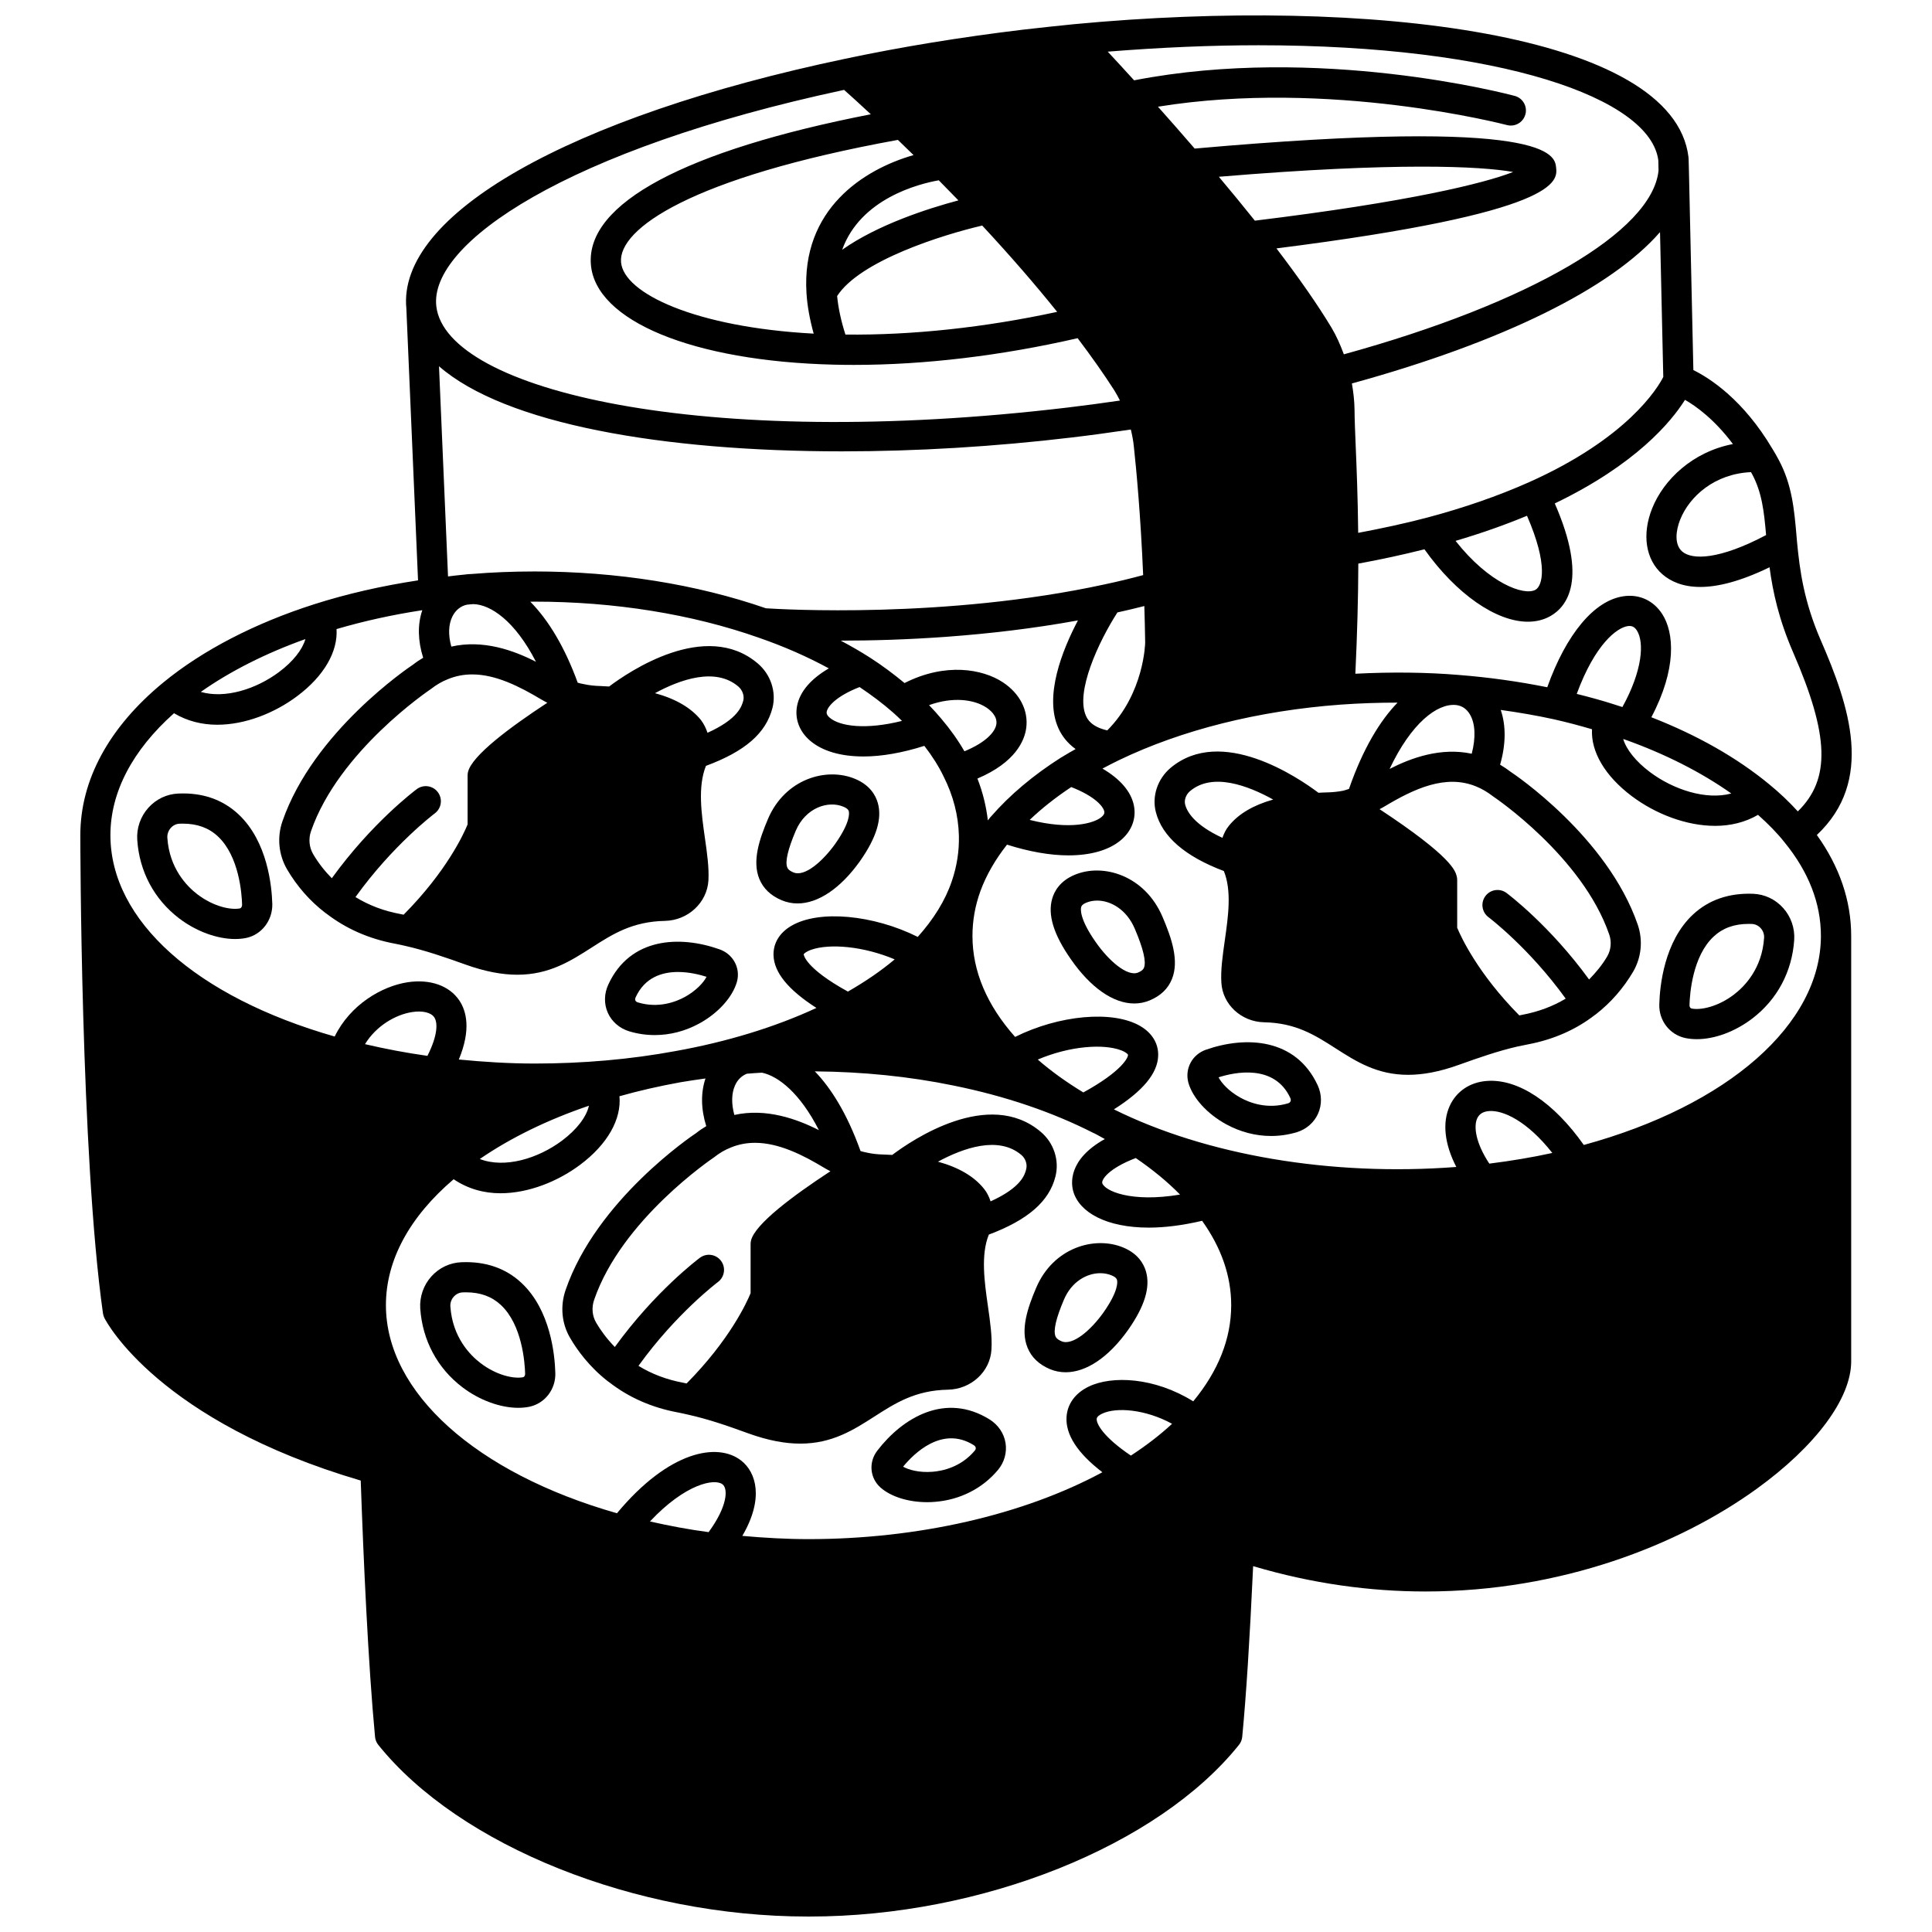 <?xml version="1.0" encoding="UTF-8"?>
<!-- Uploaded to: ICON Repo, www.svgrepo.com, Generator: ICON Repo Mixer Tools -->
<svg width="800px" height="800px" version="1.1" viewBox="144 144 512 512" xmlns="http://www.w3.org/2000/svg">
 <defs>
  <clipPath id="a">
   <path d="m165 148.09h470v503.81h-470z"/>
  </clipPath>
 </defs>
 <path d="m266.33 478.5c-3.086 0.117-5.93 1.453-8.012 3.766-2.078 2.309-3.152 5.406-2.949 8.504 0.578 8.395 4.523 15.793 11.117 20.824 4.566 3.488 10.102 5.492 14.867 5.492 1.012 0 1.988-0.09 2.918-0.277 4.148-0.875 7.047-4.664 6.894-8.984-0.133-4.769-1.266-16.641-8.961-23.832-4.172-3.902-9.496-5.746-15.875-5.492zm16.324 30.473c-2.445 0.484-7.035-0.469-11.312-3.738-2.742-2.094-7.43-6.828-7.988-15.004-0.066-0.961 0.258-1.887 0.91-2.609 0.621-0.691 1.465-1.094 2.371-1.129h0.012c0.281-0.012 0.559-0.016 0.836-0.016 3.805 0 6.84 1.102 9.258 3.359 5.644 5.273 6.344 15.27 6.426 18.242 0.012 0.422-0.234 0.836-0.512 0.895z"/>
 <path d="m418.61 485.25c-2.328 5.449-4.219 11.145-2.316 15.863 1.027 2.559 3.019 4.477 5.941 5.719 1.348 0.559 2.754 0.832 4.184 0.832 5.449 0 11.379-3.949 16.543-11.227 4.394-6.254 5.941-11.316 4.731-15.492-0.574-1.988-2.09-4.707-6.019-6.34-7.559-3.152-18.531 0-23.062 10.645zm7.359 3.141c2.012-4.734 6.027-6.981 9.617-6.981 1.062 0 2.086 0.195 3.008 0.586 1.219 0.504 1.363 0.996 1.418 1.18 0.125 0.422 0.523 2.812-3.586 8.648-3.231 4.555-8.098 8.879-11.094 7.633-1.309-0.555-1.535-1.117-1.621-1.328-0.613-1.523 0.148-4.801 2.258-9.738z"/>
 <g clip-path="url(#a)">
  <path d="m626.53 313.7c-4.496-10.379-5.57-18.531-6.285-25.965l-0.145-1.66c-0.605-7.008-1.18-13.625-4.734-20.234-0.527-1.012-1.094-1.977-1.621-2.828-7.734-13.09-16.594-18.77-20.984-20.938l-1.18-52.938-0.086-3.121c0-0.027-0.016-0.055-0.02-0.086-0.012-0.102 0.004-0.184-0.008-0.289-3.953-32.895-84.941-42.609-162.89-35.227-4.461 0.445-8.922 0.926-13.48 1.449-16.387 1.969-32.23 4.559-47.07 7.699-73.316 15.402-118.88 41.379-116.33 66.273 0 0.008-0.004 0.016-0.004 0.023l3.09 71.945c-9.586 1.461-18.82 3.551-27.469 6.312-15.77 5.031-29.602 12.195-40.004 20.723-14.41 11.828-22.023 25.832-22.023 40.492 0 0.844 0.07 84.805 6 126.72 0.062 0.438 0.195 0.859 0.395 1.254 0.57 1.129 14.461 27.332 67.914 43.059 0.73 20.824 1.961 48.48 3.793 67.91 0.07 0.777 0.371 1.52 0.859 2.129 21.512 26.812 68.254 45.5 113.75 45.496h0.586c45.543 0 92.285-18.688 113.76-45.5 0.488-0.605 0.785-1.344 0.859-2.117 1.047-10.918 1.973-25.426 2.891-45.238 15.762 4.676 31.109 6.715 45.664 6.715 36.02 0 67.191-12.336 87.727-27.164 15.715-11.352 25.098-23.992 25.098-33.82v-112.72c0-9.375-3.082-18.375-9.098-26.777 15.297-14.391 8.652-34.074 1.051-51.578zm-18.504-44.578c0.09 0.16 0.18 0.297 0.27 0.465 2.656 4.938 3.195 9.988 3.738 16.211-12.371 6.547-19.609 6.652-22.246 4.348-2.133-1.863-1.668-5.586-0.523-8.445 2.473-6.188 9.172-12.164 18.762-12.578zm-4.785-7.445c-10.684 2.066-18.352 9.43-21.402 17.047-2.762 6.894-1.734 13.586 2.688 17.441 2.125 1.859 5.32 3.383 10.086 3.383 4.535 0 10.523-1.422 18.332-5.215 0.879 6.547 2.453 13.789 6.25 22.547 9.539 21.945 10.016 33.57 1.246 42.148-2.269-2.496-4.816-4.922-7.633-7.223-8.527-7.023-19.004-12.973-31.184-17.727 6.758-12.812 6.082-22.422 2.871-27.367-2.312-3.566-6.047-5.289-10.176-4.707-7.82 1.074-15.25 10.047-20.281 24.125-7.582-1.52-15.41-2.625-23.348-3.25h-0.004-0.008c-0.027-0.004-0.051-0.004-0.078-0.008-8.402-0.707-17.832-0.82-27.418-0.324 0.496-10.543 0.762-20.324 0.785-29.184 5.914-1.078 11.773-2.344 17.523-3.793 8.48 11.926 19.055 19.191 27.414 19.191 2.172 0 4.188-0.484 5.981-1.5 4.359-2.473 9.992-9.621 1.145-29.844 21.535-10.359 30.898-21.688 34.508-27.453 2.961 1.691 7.801 5.176 12.703 11.711zm-29.289 69.699c-0.711-0.223-1.441-0.484-2.141-0.688-3.148-1.02-6.488-1.93-9.961-2.797 4.875-13.246 10.684-17.574 13.547-17.969 1.062-0.141 1.758 0.195 2.375 1.137 2.023 3.117 1.516 10.66-3.82 20.316zm0.527 8.566c10.723 3.809 20.383 8.715 28.336 14.34-6.68 1.816-15.371-1.027-21.543-5.66-3.801-2.848-6.285-6.023-7.106-8.781 0.105 0.039 0.215 0.066 0.312 0.102zm-9.355 63.633c-10.336-14.227-21.375-22.551-21.879-22.93-1.773-1.316-4.273-0.957-5.594 0.816-1.32 1.77-0.957 4.273 0.812 5.598 0.113 0.086 10.77 8.137 20.461 21.586-3.367 2.031-7.215 3.477-11.52 4.293l-0.773 0.156c-10.969-11.078-15.473-20.832-16.461-23.234v-12.648c0-0.332-0.043-0.664-0.125-0.988-0.375-1.484-1.387-5.227-20.449-17.785 0.438-0.234 0.879-0.453 1.312-0.719 7.848-4.707 16.227-8.605 24.258-5.312 1.516 0.605 2.941 1.43 4.59 2.695 0.238 0.156 23.582 15.871 30.711 36.566 0.664 1.941 0.461 4.066-0.543 5.797-1.336 2.277-2.996 4.262-4.801 6.109zm-107.04-46.34c-0.32-1.211 0.199-2.652 1.273-3.57 5.926-5.019 15.316-1.512 22.051 2.223-5.238 1.473-9.168 3.781-11.695 6.902-0.801 0.953-1.344 2.066-1.762 3.242-7.312-3.371-9.363-6.836-9.867-8.797zm71.66-26.406c0.039 0.004 0.078 0.004 0.117 0.008 1.547 0.176 2.781 0.996 3.656 2.449 1.484 2.457 1.605 6.234 0.508 10.457-8.219-1.742-16.031 1.094-21.766 4.031 5.746-12.156 12.59-17.355 17.484-16.945zm-269.7 23.121c-1.316-1.773-3.824-2.141-5.59-0.824-0.52 0.383-11.918 8.945-22.52 23.617-1.883-1.898-3.555-4.027-4.953-6.402-1.055-1.832-1.262-4.043-0.562-6.062 7.332-21.211 31.273-37.332 31.758-37.668 1.48-1.152 2.934-2 4.504-2.617 2.137-0.883 4.293-1.266 6.461-1.266 6.195 0 12.465 3.133 18.441 6.719 0.504 0.305 0.98 0.531 1.465 0.793-10.094 6.613-19.938 14.004-21.008 18.293-0.086 0.316-0.121 0.641-0.121 0.969v12.98c-0.992 2.449-5.555 12.441-16.957 23.922-0.312-0.062-0.602-0.125-0.957-0.195-4.312-0.797-8.258-2.305-11.801-4.477 9.938-13.832 20.906-22.09 21.02-22.176 1.773-1.332 2.141-3.836 0.82-5.606zm71.453-15.754c-0.406-1.184-0.941-2.336-1.734-3.375-2.629-3.262-6.727-5.637-12.184-7.125 6.703-3.633 15.996-6.926 22.066-1.781 1.109 0.934 1.656 2.477 1.336 3.734-0.383 1.422-1.301 4.863-9.484 8.547zm-67.891-22.84c-0.859-3.082-0.773-5.906 0.309-8.035 0.844-1.664 2.219-2.731 3.789-3.066 0.008 0 0.016 0 0.02-0.004 0.301-0.031 0.602-0.062 0.918-0.094 0.02 0 0.039-0.004 0.059-0.004 0.238-0.02 0.512-0.035 0.781-0.055 4.508 0.129 10.965 4.379 16.555 15.281-5.914-3.027-13.984-5.938-22.43-4.023zm5.641-19.262c-0.047 0.004-0.098 0.008-0.145 0.012-0.699 0.016-1.406 0.078-2.168 0.184-0.055 0.004-0.102 0.008-0.16 0.012-1.383 0.121-2.695 0.305-4.043 0.457l-2.391-55.699c17.523 15.312 59.273 22.555 106.83 22.555 19.73 0 40.453-1.246 60.863-3.68 5.035-0.594 10.23-1.309 15.648-2.109 0.375 1.543 0.676 3.113 0.824 4.727 0.641 5.922 1.766 17.941 2.445 33.855-3.188 0.855-6.496 1.672-10.16 2.449-42.242 9.199-85.863 6.606-89.82 6.344-18.387-6.375-39.559-9.758-61.293-9.758-5.715 0.008-11.289 0.223-16.434 0.652zm315.54-52.191c-1.488 2.918-9.469 16.246-35.684 27.934-8.098 3.602-17.168 6.75-26.953 9.348-5.941 1.559-12.059 2.871-18.215 4.027-0.102-9.668-0.422-17.277-0.66-23.031-0.16-3.879-0.293-7.016-0.309-9.578-0.027-2.383-0.309-4.703-0.699-6.981 40.086-11.023 68.75-25.254 81.656-40.109zm-36.117 36.781c5.684 13.047 4.106 18.559 2.25 19.613-2.957 1.676-12.262-1.617-21.184-12.961 6.699-1.969 13.027-4.199 18.934-6.652zm-108.54 25.617c2.481-0.543 4.852-1.113 7.129-1.695 0.098 3.144 0.176 6.352 0.223 9.668 0 0.141-0.23 13.445-10.043 23.289-4.312-0.973-5.293-3.082-5.633-3.832-2.863-6.305 3.297-19.621 8.324-27.43zm-47.348-114.52c1.699 1.715 3.43 3.481 5.207 5.324-8.145 2.172-21.422 6.453-30.805 13.086 4.863-13.555 20.238-17.461 25.598-18.41zm83.773 10.699c-3.07-3.844-6.277-7.738-9.547-11.633 47.164-3.938 69.426-2.797 77.988-1.27-7.809 3.051-27.758 7.934-68.441 12.902zm-94.605-21.406c1.336 1.285 2.695 2.598 4.152 4.027-13.246 3.793-29.789 14.344-28.371 36.633 0.207 3.352 0.871 6.941 1.902 10.684-31.297-1.676-50.426-10.68-51.055-18.984-0.664-8.711 18.266-22.336 73.371-32.359zm-13.902 51.59c-1.164-3.629-1.895-7.043-2.199-10.207 6.062-9.398 27.922-16.219 38.449-18.684 7.606 8.199 14.152 15.75 19.859 22.875-19.234 4.156-38.469 6.215-56.109 6.016zm3.754 93.414c3.117 2.094 6.098 4.316 8.828 6.711 0.844 0.727 1.621 1.496 2.406 2.258-9.543 2.398-16.457 1.461-19.152-0.848-0.949-0.812-0.836-1.383-0.789-1.629 0.258-1.32 2.449-4.055 8.707-6.492zm27.785 17.027c-1.691-2.938-3.75-5.84-6.141-8.645-1.008-1.219-2.106-2.418-3.234-3.59 6.246-2.262 11.863-1.543 15.16 0.613 0.906 0.594 2.977 2.207 2.68 4.394-0.277 2.027-2.707 4.844-8.465 7.227zm34.199 101.15c0.07 0.035 0.148 0.062 0.223 0.098 0.062 0.027 0.129 0.059 0.172 0.078l0.426 0.227c0.012 0.004 0.02 0.012 0.031 0.016 0.707 0.367 1.438 0.789 2.152 1.184-9.793 5.469-8.965 11.852-8.336 13.961 1.617 5.438 8.68 9.516 20.012 9.512 4.141 0 8.883-0.586 14.105-1.805 5.098 7.133 7.707 14.633 7.711 22.336v0.062c-0.012 8.848-3.41 17.391-10.062 25.445-10.258-6.394-21.57-6.894-27.738-3.891-3.543 1.73-5.617 4.582-5.836 8.023-0.301 4.688 2.91 9.609 9.496 14.66-20.887 11.266-48.844 17.723-77.863 17.723-5.894 0-11.758-0.344-17.555-0.859 5.785-9.879 3.703-16.82-0.301-19.957-6.269-4.918-19.195-2.562-32.918 13.957-37.273-10.605-61.207-31.996-61.23-55.109v-0.043c0.004-11.906 6.238-23.371 17.949-33.367 3.762 2.547 8.012 3.719 12.395 3.719 7.492 0 15.262-3.16 21.121-7.543 7.301-5.461 10.977-12.105 10.426-18.168 5.07-1.434 10.523-2.688 16.266-3.723 2.168-0.371 4.348-0.68 6.531-0.984-1.281 3.785-1.199 8.137 0.203 12.637-0.93 0.555-1.828 1.152-2.621 1.793-1.078 0.715-26.469 17.785-34.652 41.625-1.48 4.285-1.035 8.93 1.203 12.715 1.797 3.094 5.004 7.606 10.051 11.523 0.078 0.062 0.176 0.113 0.258 0.176 0.008 0.004 0.012 0.016 0.02 0.02 0.008 0.008 0.02 0.008 0.027 0.012 5.152 4.012 11.246 6.707 18.082 7.981 0.945 0.191 1.855 0.379 2.871 0.621 5.051 1.125 9.992 2.785 15.875 4.938 5.379 1.941 9.895 2.727 13.816 2.727 8.449 0 14.133-3.644 19.68-7.207 5.547-3.555 10.785-6.918 19.457-7.086 6.16-0.125 11.219-4.828 11.516-10.676 0.211-3.457-0.348-7.34-0.934-11.445-0.918-6.398-1.938-13.629 0.242-18.98 10.336-3.883 16.004-8.801 17.648-15.391 1.094-4.293-0.438-8.941-3.887-11.836-13.777-11.688-34.16 2.188-39.363 6.113-0.734-0.039-1.488-0.07-2.328-0.105-1.555-0.035-2.93-0.188-4.269-0.48-0.664-0.133-1.242-0.277-1.801-0.434-3.664-10.215-7.988-16.852-12.113-21.125 12.676 0.105 25.039 1.344 36.766 3.762 13.684 2.777 26.152 7.008 37.078 12.574zm9.914 85.492c-7.293-4.898-9.152-8.418-9.066-9.727 0.035-0.578 0.762-1.051 1.363-1.344 3.766-1.844 11.562-1.215 18.617 2.644-3.18 2.953-6.852 5.766-10.914 8.426zm-127.45 17.453c9.344-9.961 17.102-11.492 19.238-9.832 1.504 1.176 1.297 5.871-3.699 12.664-5.254-0.699-10.43-1.664-15.539-2.832zm18.832-69.059c-1.32-1.77-3.82-2.141-5.59-0.824-0.52 0.383-11.922 8.949-22.555 23.652-2.285-2.332-3.906-4.664-4.941-6.438-1.059-1.789-1.254-3.996-0.539-6.066 7.293-21.254 31.27-37.41 31.789-37.77 1.406-1.121 2.875-1.984 4.438-2.594 2.102-0.867 4.242-1.242 6.398-1.242 6.352 0 12.789 3.262 18.492 6.715 0.488 0.301 0.992 0.547 1.496 0.816-10.109 6.617-19.969 14.02-21.035 18.336-0.078 0.312-0.117 0.637-0.117 0.961v13.016c-0.992 2.449-5.559 12.422-16.961 23.93-0.305-0.062-0.594-0.137-0.906-0.195-4.379-0.812-8.34-2.316-11.848-4.473 9.973-13.867 20.953-22.137 21.07-22.223 1.758-1.324 2.129-3.828 0.809-5.602zm71.438-15.766c-0.406-1.211-0.953-2.367-1.762-3.348-2.625-3.281-6.727-5.668-12.188-7.168 6.719-3.633 16.027-6.93 22.094-1.789 1.105 0.93 1.625 2.438 1.289 3.769-0.348 1.41-1.227 4.816-9.434 8.535zm-67.91-22.902c-0.805-2.938-0.77-5.672 0.16-7.781 0.668-1.523 1.762-2.586 3.156-3.144 1.328-0.117 2.644-0.203 4.004-0.277 4.387 0.926 10.109 5.457 15.09 15.227-5.836-2.961-13.996-5.894-22.41-4.023zm-38.535-2.445c-0.641 2.894-3.152 6.273-7.129 9.25-6.375 4.766-15.195 7.422-21.797 4.871 8.152-5.602 17.988-10.406 28.926-14.121zm136.04 20.508c-0.254-0.84 1.535-3.844 8.875-6.641 4.481 3.059 8.418 6.293 11.727 9.68-13.094 2.207-20.008-1.027-20.602-3.039zm-67.41-50.754c-11.469-6.301-11.723-9.855-11.723-9.883 0.051-0.125 0.539-0.695 2.066-1.223 4.773-1.648 13.664-0.969 22.055 2.566-3.586 3.023-7.758 5.871-12.398 8.539zm-111.43 17.031c-5.738-0.809-11.254-1.859-16.547-3.102 3.031-4.938 8.199-7.848 12.492-8.504 2.758-0.426 5 0.109 5.859 1.383 0.98 1.449 0.922 4.84-1.805 10.223zm281.41 28.559c-3.738-5.66-4.144-9.934-3.219-11.973 0.547-1.199 1.586-1.84 3.168-1.957 3.688-0.281 10.066 2.609 16.746 11.102-5.305 1.168-10.906 2.102-16.695 2.828zm-107.59-18.863c-4.496-2.738-8.559-5.644-12.074-8.715 8.5-3.617 17.41-4.231 22.09-2.449 1.352 0.516 1.781 1.047 1.812 1.152 0.152 0.656-1.578 4.394-11.828 10.012zm-3.203-80.93c6.309 2.457 8.504 5.172 8.758 6.477 0.043 0.23 0.137 0.715-0.719 1.449-1.945 1.66-8.199 3.523-19.055 0.777 3.211-3.059 6.898-5.969 11.016-8.703zm-2.309-8.047c-0.129 0.062-0.258 0.133-0.383 0.215-7.379 4.688-13.602 9.938-18.508 15.574-0.055 0.055-0.105 0.113-0.16 0.168-0.027 0.031-0.059 0.059-0.086 0.094-0.23 0.27-0.43 0.551-0.656 0.824-0.438-3.766-1.348-7.469-2.762-11.078 10.133-4.312 12.484-10.09 12.93-13.371 0.633-4.652-1.695-9.199-6.223-12.164-5.352-3.512-15.172-5.273-26.023 0.219-2.898-2.391-5.949-4.688-9.203-6.769-2.445-1.57-5.035-3.047-7.695-4.469 15.855-0.004 38.965-1.004 62.852-5.359-4.184 7.949-9.02 20.094-5.156 28.617 0.809 1.785 2.203 3.797 4.539 5.473-1.172 0.668-2.363 1.332-3.465 2.027zm157.89-158.03 0.059 2.691c-1.66 16.234-34.215 35.168-83.395 48.707-0.918-2.477-1.961-4.875-3.285-7.082-3.606-5.996-8.535-13.062-14.578-20.988 75.348-9.527 74.488-17.82 74.113-21.426-0.348-3.328-1.457-13.414-95.785-5.031-3.394-3.934-6.676-7.668-9.73-11.094 45.598-7.394 91.996 4.738 92.484 4.863 0.344 0.094 0.691 0.137 1.031 0.137 1.77 0 3.387-1.18 3.863-2.969 0.57-2.133-0.695-4.324-2.828-4.894-2.133-0.57-51.988-13.625-100.87-4.129-2.66-2.93-5.039-5.5-6.992-7.598 14.156-1.133 27.539-1.695 39.961-1.695 64.129 0.004 103.85 14.008 105.95 30.508zm-215.78-18.68c1.453 1.293 3.883 3.481 7.086 6.461-49.113 9.59-75.414 23.605-74.191 39.754 1.137 15.012 27.043 25.703 64.457 26.605 1.738 0.043 3.492 0.062 5.262 0.062 18.762 0 39.09-2.441 59.281-7.078 3.727 4.938 6.938 9.488 9.699 13.797 0.562 0.887 1.043 1.809 1.516 2.731-4.715 0.684-9.297 1.309-13.727 1.832-96.84 11.559-164.77-4.523-167.44-26.777-1.996-16.68 34.5-41.637 108.06-57.387zm-142.75 145.54c-0.801 2.769-3.234 5.926-6.977 8.719-6.043 4.523-14.277 7.152-20.754 5.285 7.785-5.477 17.195-10.242 27.73-14.004zm-34.828 19.648c3.523 2.109 7.445 3.055 11.461 3.055 7.516 0 15.309-3.176 21.188-7.582 7.141-5.344 10.801-11.82 10.426-17.77 7.227-2.125 14.836-3.801 22.73-5.004-1.293 3.766-1.191 8.102 0.227 12.609-0.926 0.547-1.82 1.137-2.648 1.793-1.074 0.711-26.426 17.746-34.652 41.551-1.453 4.207-1.02 8.824 1.211 12.695 2.672 4.547 6.082 8.43 10.098 11.516 0.07 0.055 0.152 0.102 0.227 0.156 0.016 0.008 0.02 0.023 0.035 0.035s0.031 0.012 0.047 0.023c5.223 4.027 11.297 6.719 18.281 8.016 0.867 0.176 1.73 0.348 2.644 0.566 5.371 1.211 10.777 3.086 15.84 4.902 5.402 1.953 9.938 2.742 13.875 2.742 8.445 0 14.125-3.637 19.676-7.191 5.543-3.555 10.777-6.914 19.449-7.078 6.094-0.129 11.148-4.816 11.512-10.699 0.191-3.426-0.359-7.266-0.941-11.332-0.91-6.375-1.926-13.574 0.285-19.047 10.371-3.856 15.875-8.621 17.621-15.332 1.09-4.277-0.457-8.93-3.926-11.84-13.773-11.68-34.219 2.266-39.355 6.137-0.77-0.039-1.527-0.098-2.332-0.125-1.566-0.039-2.941-0.191-4.371-0.504-0.52-0.09-1.051-0.211-1.621-0.379-3.34-9.203-7.66-16.504-12.562-21.461 0.383 0 0.742-0.02 1.133-0.02 21.121 0 41.645 3.297 59.379 9.543 6.691 2.312 12.906 5.051 18.602 8.145-4.731 2.758-7.68 6.144-8.414 9.918-0.664 3.43 0.59 6.797 3.449 9.242 3.258 2.789 8.207 4.184 14.16 4.184 4.824 0 10.332-0.973 16.117-2.812 2.078 2.688 3.805 5.406 5.106 8.117 0.008 0.027 0.02 0.051 0.035 0.074 2.519 5.004 3.871 10.25 4.012 15.586 0.105 4.059-0.52 8.109-1.867 12.051-1.734 5.144-4.82 10.102-9.035 14.801-11.711-5.844-26.156-7.262-33.523-2.922-3.117 1.836-4.785 4.594-4.699 7.773 0.125 4.574 3.898 9.18 11.371 13.973-10.867 5.043-23.625 8.977-37.414 11.445-11.84 2.184-24.383 3.293-37.273 3.293-6.812 0-13.504-0.43-20.082-1.07 3.273-7.875 2.047-12.816 0.117-15.668-2.648-3.918-7.754-5.703-13.695-4.805-6.816 1.043-15.203 5.938-19.32 14.383-36.734-10.5-59.434-30.734-59.434-53.367 0-11.414 5.867-22.523 16.855-32.316zm373.61 114.42c-7.918-11.234-17.336-17.578-25.668-16.969-4.508 0.328-8.105 2.75-9.871 6.629-2.019 4.453-1.355 10.145 1.754 16.168-33.285 2.547-66.312-3.141-90.742-15.262 7.703-4.879 11.605-9.57 11.734-14.238 0.09-3.199-1.586-5.977-4.715-7.824-7.305-4.297-21.605-2.91-33.199 2.863-7.469-8.414-11.301-17.402-11.301-26.762 0-4.074 0.695-7.977 2.113-11.906 1.566-4.258 3.961-8.367 7.043-12.289 5.856 1.859 11.414 2.844 16.27 2.844 5.898 0 10.785-1.371 13.988-4.109 2.797-2.391 4.027-5.688 3.379-9.047-0.719-3.723-3.644-7.09-8.344-9.844 1.418-0.746 2.832-1.5 4.328-2.211 16.672-8.035 36.992-13.129 58.754-14.738 5.106-0.367 10.18-0.531 15.121-0.531-4.652 4.797-9.16 12.191-12.875 22.875-0.512 0.152-1.086 0.367-1.539 0.469-1.336 0.262-2.731 0.406-4.156 0.445-0.734 0-1.574 0.059-2.391 0.102-5.273-3.969-25.75-17.953-39.254-6.543-3.418 2.926-4.922 7.516-3.832 11.68 1.68 6.508 7.777 11.742 18.016 15.602 2.113 5.207 1.176 11.918 0.246 18.418-0.57 4.012-1.113 7.805-0.906 11.16 0.309 5.766 5.281 10.379 11.32 10.504 8.43 0.164 13.531 3.434 18.93 6.891 5.426 3.477 10.98 7.035 19.238 7.035 3.84 0 8.27-0.77 13.543-2.68 5.207-1.867 10.312-3.641 15.383-4.809l2.856-0.586c6.777-1.285 12.727-3.918 17.711-7.785 0.008-0.008 0.02-0.008 0.031-0.016 0.008-0.008 0.012-0.016 0.023-0.023 0.07-0.055 0.156-0.102 0.227-0.156 3.953-3.086 7.269-6.879 9.879-11.305 2.18-3.762 2.621-8.289 1.203-12.434-8.027-23.293-32.801-39.934-33.617-40.461-0.941-0.727-1.895-1.359-2.863-1.934 1.551-5.344 1.594-10.375 0.168-14.512 4.777 0.668 9.484 1.469 14.059 2.473 3.602 0.809 6.898 1.695 10.133 2.648-0.328 5.894 3.383 12.355 10.555 17.738 6.269 4.703 14.418 7.863 22.086 7.863 4.039 0 7.93-0.926 11.355-2.918 2.617 2.336 5.019 4.738 7.004 7.258 6.414 7.844 9.66 16.195 9.66 24.828-0.004 23.402-24.586 44.941-62.836 55.398z"/>
 </g>
 <path d="m310.68 417.29c2.238 0.68 4.535 1.016 6.836 1.016 4.031 0 8.078-1.035 11.805-3.074 5.004-2.734 8.824-6.969 9.988-11.09 0.973-3.621-1.031-7.305-4.648-8.566-10.434-3.699-23.668-3.207-29.441 9.32-1.129 2.406-1.188 5.125-0.16 7.465 1.027 2.34 3.07 4.133 5.621 4.93zm1.777-9c0.004-0.012 0.012-0.023 0.016-0.035 2.422-5.254 6.988-6.668 11.203-6.668 3.004 0 5.832 0.723 7.566 1.277-0.852 1.641-2.902 3.781-5.766 5.348-2.289 1.254-6.965 3.106-12.449 1.43-0.324-0.102-0.547-0.273-0.648-0.5-0.129-0.297-0.023-0.629 0.078-0.852z"/>
 <path d="m191.42 387.34c4.57 3.496 10.117 5.508 14.891 5.508 1.012 0 1.988-0.09 2.918-0.277 4.098-0.863 7.012-4.629 6.934-8.984-0.133-4.754-1.266-16.594-8.957-23.781-4.184-3.918-9.539-5.789-15.922-5.508-3.062 0.117-5.887 1.453-7.961 3.758-2.086 2.312-3.16 5.414-2.953 8.504 0.551 8.371 4.481 15.75 11.051 20.781zm-2.156-23.934c0.617-0.688 1.445-1.086 2.328-1.117h0.008c0.285-0.012 0.562-0.016 0.836-0.016 3.828 0 6.875 1.109 9.305 3.375 5.641 5.273 6.34 15.23 6.418 18.121 0.008 0.457-0.258 0.902-0.547 0.965-2.461 0.477-7.047-0.473-11.328-3.75-2.731-2.094-7.394-6.816-7.934-14.961-0.062-0.945 0.27-1.898 0.914-2.617z"/>
 <path d="m351.19 382.59c1.34 0.559 2.734 0.832 4.168 0.832 5.418 0 11.34-3.93 16.527-11.184 4.394-6.254 5.941-11.32 4.731-15.492-0.578-1.992-2.094-4.707-6.016-6.336-7.582-3.176-18.535-0.016-23.07 10.598v0.004c-2.332 5.481-4.223 11.199-2.301 15.91 1.043 2.547 3.051 4.457 5.961 5.668zm3.699-18.445c2.609-6.106 8.586-8.059 12.625-6.356 1.219 0.504 1.359 0.996 1.418 1.18 0.121 0.422 0.52 2.812-3.574 8.637-3.238 4.535-8.086 8.883-11.09 7.594-1.32-0.547-1.543-1.102-1.629-1.309-0.617-1.508 0.141-4.781 2.25-9.746z"/>
 <path d="m608.57 380.86c-6.352-0.227-11.73 1.59-15.91 5.496-7.668 7.164-8.797 19.023-8.926 23.758-0.156 4.328 2.742 8.102 6.914 8.98 0.965 0.199 1.977 0.297 3.027 0.297 4.711 0 10.09-1.965 14.691-5.465 6.613-5.039 10.562-12.441 11.117-20.84 0.207-3.082-0.859-6.168-2.93-8.465-2.074-2.309-4.91-3.644-7.984-3.762zm-5.047 26.703c-4.269 3.254-8.832 4.199-11.246 3.703-0.359-0.074-0.559-0.5-0.543-0.898 0.078-2.934 0.773-12.918 6.391-18.164 2.418-2.262 5.461-3.363 9.285-3.363 0.277 0 0.559 0.004 0.844 0.016h0.008c0.895 0.035 1.73 0.434 2.344 1.117 0.641 0.711 0.961 1.629 0.895 2.586-0.539 8.176-5.231 12.906-7.977 15.004z"/>
 <path d="m493.2 431.61c-5.832-12.562-19.133-13.098-29.633-9.414-3.617 1.27-5.625 4.981-4.644 8.707 1.148 4.059 4.988 8.289 10.012 11.035 3.769 2.062 7.844 3.109 11.918 3.109 2.309 0 4.613-0.336 6.863-1.016 2.508-0.781 4.543-2.57 5.586-4.902 1.051-2.352 1.016-5.086-0.094-7.504-0.004-0.004-0.004-0.012-0.008-0.016zm-7.828 4.777c-5.574 1.68-10.285-0.195-12.598-1.465-3.215-1.758-5.109-3.992-5.844-5.418 4.156-1.336 14.773-3.644 19.008 5.457 0.152 0.336 0.172 0.652 0.059 0.906-0.113 0.246-0.336 0.426-0.625 0.52z"/>
 <path d="m428.79 375.84c-3.871 1.617-5.371 4.32-5.945 6.305-1.242 4.277 0.371 9.523 4.918 16.023 5.273 7.621 11.312 11.766 16.824 11.766 1.418 0 2.801-0.273 4.125-0.832 2.859-1.195 4.832-3.09 5.859-5.633 1.953-4.805-0.035-10.754-2.477-16.457-4.652-10.984-15.73-14.359-23.305-11.172zm18.371 24.625c-0.09 0.219-0.301 0.738-1.547 1.262-2.863 1.199-7.848-3.16-11.285-8.129-4.359-6.231-3.934-8.777-3.805-9.223 0.059-0.203 0.195-0.672 1.352-1.156 0.883-0.367 1.859-0.555 2.875-0.555 3.66 0 7.84 2.418 9.977 7.465 0.004 0.004 0.004 0.012 0.008 0.016 2.25 5.266 3.066 8.734 2.426 10.32z"/>
 <path d="m406.29 520.19c-0.004 0-0.004 0 0 0-11.711-7.316-23.086-0.523-29.832 8.297-2.32 3.059-1.93 7.25 0.918 9.754 2.797 2.441 7.398 3.852 12.34 3.852 0.676 0 1.359-0.027 2.043-0.086 6.652-0.523 12.59-3.527 16.727-8.473 1.672-2.012 2.394-4.609 1.992-7.129-0.406-2.535-1.938-4.797-4.188-6.215zm-3.953 8.223c-3.688 4.418-8.605 5.418-11.207 5.621-3.586 0.285-6.367-0.535-7.797-1.348 2.769-3.391 10.297-10.969 18.707-5.715 0.309 0.191 0.496 0.434 0.539 0.703 0.039 0.25-0.047 0.508-0.242 0.738z"/>
</svg>